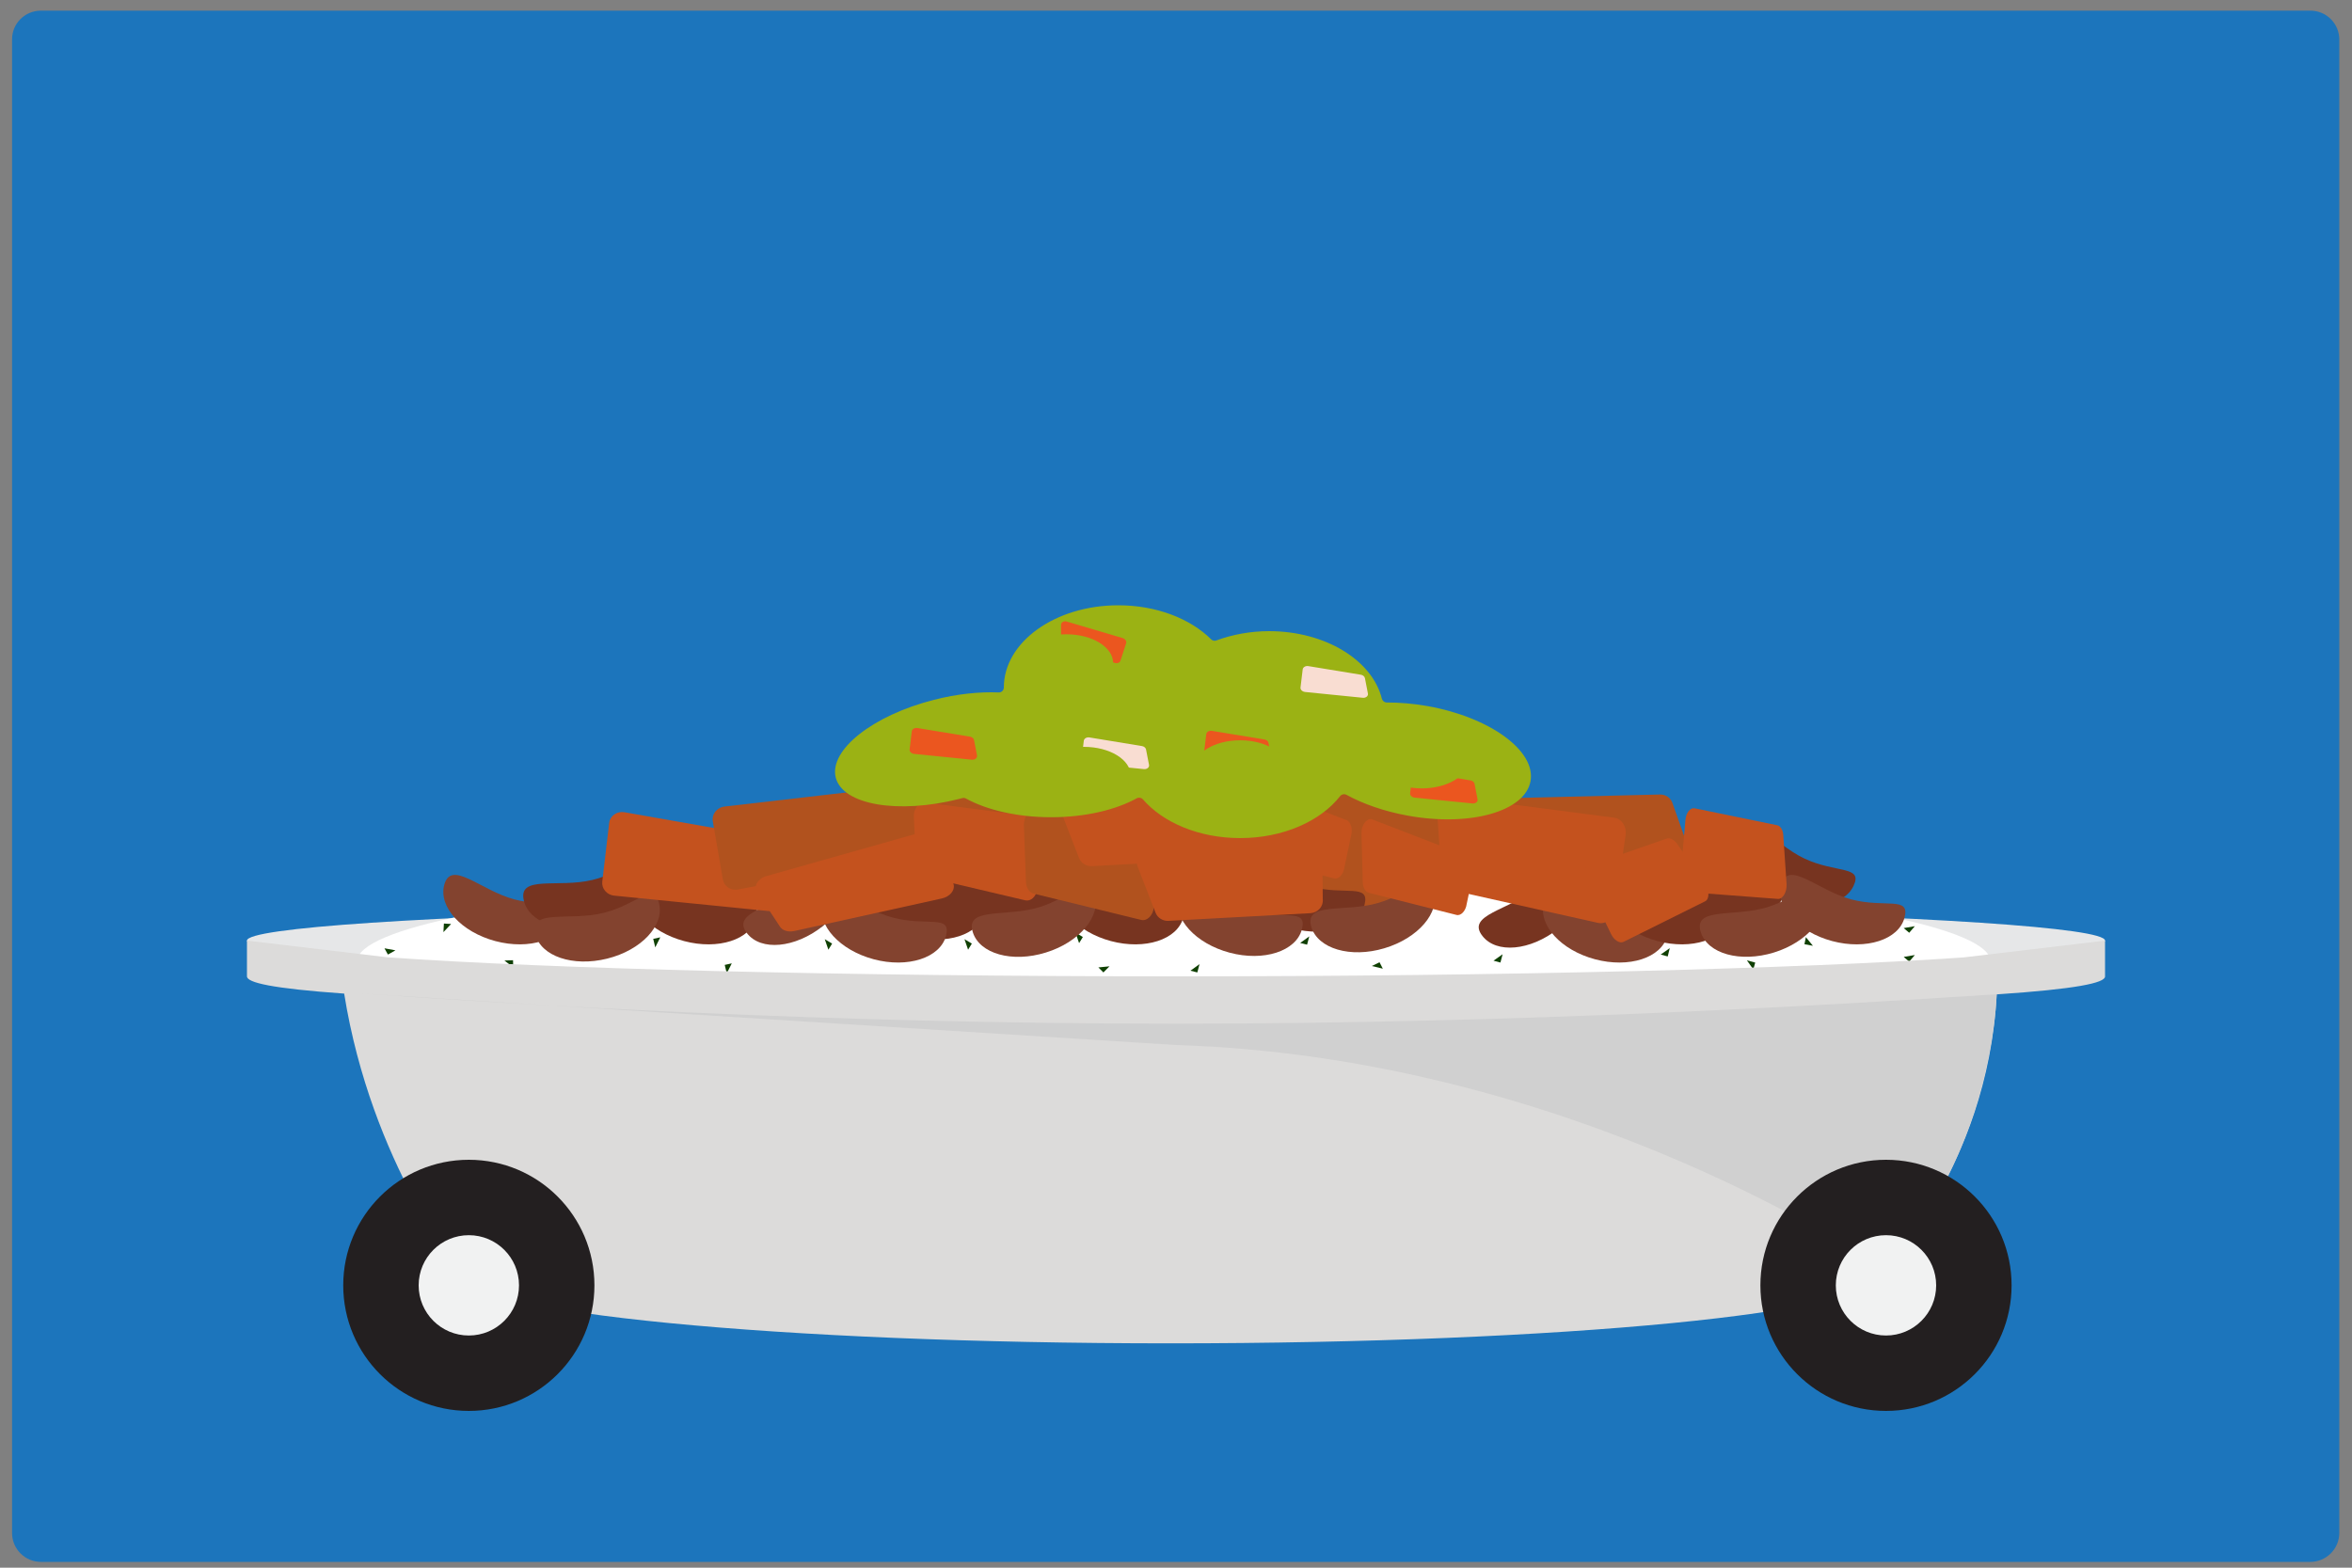 <?xml version="1.0" encoding="utf-8"?>
<!-- Generator: Adobe Illustrator 27.4.0, SVG Export Plug-In . SVG Version: 6.00 Build 0)  -->
<svg version="1.1" id="Layer_1" xmlns="http://www.w3.org/2000/svg" xmlns:xlink="http://www.w3.org/1999/xlink" x="0px" y="0px"
	 viewBox="0 0 1500 1000" style="enable-background:new 0 0 1500 1000;" xml:space="preserve">
<rect x="0" y="0" width="1500" height="1000" fill="#808080" stroke="none"/>
<style type="text/css">
	
		.st0{clip-path:url(#SVGID_00000111187588386118114610000008106161201795001729_);fill:url(#SVGID_00000013879121153833601260000010113502751760845753_);}
	.st1{clip-path:url(#SVGID_00000111187588386118114610000008106161201795001729_);}
	.st2{fill:#E6E7E8;}
	.st3{fill:#FFFFFF;}
	.st4{fill:#0F4002;}
	.st5{fill:#DCDBDA;}
	.st6{fill:#D0D0D0;}
	.st7{fill:#231F20;}
	.st8{fill:#F1F2F2;}
	.st9{fill:#83432F;}
	.st10{fill:#773420;}
	.st11{fill:#B1521E;}
	.st12{fill:#C4521E;}
	.st13{fill:#9BB214;}
	.st14{fill:#F9DDD2;}
	.st15{fill:#EB561F;}
</style>
<g>
	<defs>
		<path id="SVGID_1_" d="M1473.4,996.3H26.1c-10.2,0-18.4-8.3-18.4-18.4V25.2C7.6,15,15.9,6.8,26.1,6.8h1447.4
			c10.2,0,18.4,8.3,18.4,18.4v952.6C1491.9,988,1483.6,996.3,1473.4,996.3z"/>
	</defs>
	<clipPath id="SVGID_00000135655114651229878020000016490675141662717324_">
		<use xlink:href="#SVGID_1_"  style="overflow:visible;"/>
	</clipPath>
	
		<linearGradient id="SVGID_00000183241376317893291810000017381366468047025576_" gradientUnits="userSpaceOnUse" x1="750" y1="34.227" x2="750" y2="942.086">
		<stop  offset="0" style="stop-color:#1C75BC"/>
		<stop  offset="0.859" style="stop-color:#1C75BC"/>
		<stop  offset="1" style="stop-color:#1C75BC"/>
	</linearGradient>
	
		<rect x="-12.5" y="-14.6" style="clip-path:url(#SVGID_00000135655114651229878020000016490675141662717324_);fill:url(#SVGID_00000183241376317893291810000017381366468047025576_);" width="1525" height="1029.2"/>
	<g style="clip-path:url(#SVGID_00000135655114651229878020000016490675141662717324_);">
		<ellipse class="st2" cx="750" cy="600" rx="592.5" ry="22.8"/>
		<ellipse class="st3" cx="748.6" cy="613.4" rx="520.9" ry="59.5"/>
		<polygon class="st4" points="417.9,604.3 416.6,598.9 421.1,597.9 		"/>
		<polygon class="st4" points="463.5,620.9 462.2,615.5 466.7,614.5 		"/>
		<polygon class="st4" points="526,599.1 530.7,601.9 528.3,605.8 		"/>
		<polygon class="st4" points="615.1,599.1 619.8,601.9 617.4,605.8 		"/>
		<polygon class="st4" points="685.9,594.9 690.6,597.7 688.2,601.6 		"/>
		<polygon class="st4" points="707.6,616.4 703.7,620.3 700.5,617.1 		"/>
		<polygon class="st4" points="765,615 763.6,620.3 759.2,619.2 		"/>
		<polygon class="st4" points="835,597.3 833.6,602.6 829.2,601.5 		"/>
		<polygon class="st4" points="958.3,608.7 956.9,614 952.5,612.8 		"/>
		<polygon class="st4" points="1064.9,604.8 1063.6,610.1 1059.1,608.9 		"/>
		<polygon class="st4" points="1156.2,603.3 1150.8,602.3 1151.7,597.8 		"/>
		<polygon class="st4" points="1221.2,590.8 1217.6,595 1214.1,592 		"/>
		<polygon class="st4" points="1221.2,609.2 1217.6,613.4 1214.1,610.4 		"/>
		<polygon class="st4" points="1114.1,612.6 1119.4,614 1118.2,618.4 		"/>
		<polygon class="st4" points="874.9,616.2 879.8,613.8 881.9,617.9 		"/>
		<polygon class="st4" points="321.7,612.7 327.2,612.5 327.3,617.1 		"/>
		<path class="st5" d="M1252.4,610.7c-103.9,7.2-290.6,12.1-502.4,12.1s-399.6-4.9-502.4-12.1L157.5,600v22.8c0,4,15.7,7.7,62,11
			c17.3,108.3,74.9,179,74.9,179c0,24.3,202.4,44.1,452.1,44.1s452.1-19.7,452.1-44.1c0,0,69-66.4,74.8-178.5
			c50.7-3.4,69.1-7.3,69.1-11.4V600L1252.4,610.7z"/>
		<path class="st6" d="M230.1,633.7C330.8,640.8,525.9,653,750,653c219,0,420.8-12,523.4-18.8c0,0-2.2,101.6-72.3,175.4
			c0,0-193.3-135-451.1-143"/>
		<g>
			<circle class="st7" cx="1202.8" cy="819.9" r="80.1"/>
			<circle class="st8" cx="1202.8" cy="819.9" r="32"/>
		</g>
		<g>
			<circle class="st7" cx="299" cy="819.9" r="80.1"/>
			<circle class="st8" cx="299" cy="819.9" r="32"/>
		</g>
		<path class="st9" d="M362,585.4c-3.7,14-24.4,20.7-46.1,14.9c-21.7-5.8-36.3-21.8-32.6-35.8c4.4-16.5,23,3.4,44.7,9.2
			C349.8,579.4,365.7,571.4,362,585.4z"/>
		<path class="st10" d="M413.2,555.4c3.4,14.1-11.5,29.8-33.4,35.1s-42.3-1.9-45.7-16c-4-16.6,21.8-7.9,43.7-13.2
			S409.8,541.3,413.2,555.4z"/>
		<path class="st10" d="M1182.1,565.1c-6.2,13.1-27.6,16-48,6.5c-20.3-9.5-31.8-27.9-25.7-41c7.2-15.5,22,7.4,42.3,17
			S1188.3,552,1182.1,565.1z"/>
		<path class="st10" d="M482.4,585.4c-3.7,14-24.4,20.7-46.1,14.9s-36.3-21.8-32.6-35.8c4.4-16.5,23,3.4,44.7,9.2
			S486.2,571.4,482.4,585.4z"/>
		<path class="st9" d="M420.3,576.2c3.5,14.1-11.3,29.9-33.1,35.3c-21.8,5.4-42.3-1.5-45.8-15.6c-4.1-16.6,21.8-8.1,43.6-13.6
			C406.7,576.9,416.8,562.1,420.3,576.2z"/>
		<path class="st11" d="M649.9,544.5l-98.1-9.8c-4.6-0.5-8-4.5-7.5-8.9l4.4-37.4c0.5-4.6,5-7.7,9.7-6.9l89.2,15.7
			c3.6,0.6,6.3,3.4,6.8,6.8l4.5,31.4C659.6,540.6,655.2,545,649.9,544.5z"/>
		<path class="st9" d="M540.4,545.1c8.9,11.4,1.9,31.9-15.8,45.8c-17.7,13.9-39.3,15.9-48.2,4.4c-10.5-13.4,16.6-16.3,34.2-30.1
			C528.3,551.3,531.4,533.7,540.4,545.1z"/>
		<path class="st10" d="M628,582.3c-3.7,14-24.4,20.7-46.1,14.9c-21.7-5.8-36.3-21.8-32.6-35.8c4.4-16.5,23,3.4,44.7,9.2
			S631.7,568.3,628,582.3z"/>
		<path class="st10" d="M754.6,585.4c-3.7,14-24.4,20.7-46.1,14.9s-36.3-21.8-32.6-35.8c4.4-16.5,23,3.4,44.7,9.2
			S758.4,571.4,754.6,585.4z"/>
		<path class="st10" d="M678.7,566.1c-0.8,14.5-19.6,25.3-42,24.1c-22.4-1.2-40-13.9-39.2-28.4c0.9-17,23.2-1.4,45.6-0.2
			C665.5,562.8,679.5,551.6,678.7,566.1z"/>
		<path class="st9" d="M603.3,597c-3.7,14-24.4,20.7-46.1,14.9s-36.3-21.8-32.6-35.8c4.4-16.5,23,3.4,44.7,9.2S607,583,603.3,597z"
			/>
		<path class="st9" d="M698.1,570.5c4.3,13.8-9.6,30.5-31.1,37.1c-21.5,6.7-42.3,0.8-46.6-13c-5.1-16.3,21.3-9.3,42.7-16
			S693.8,556.6,698.1,570.5z"/>
		<path class="st10" d="M1009.4,546.8c8.9,11.4,1.9,31.9-15.8,45.8s-39.3,15.9-48.2,4.4c-10.5-13.4,16.6-16.3,34.2-30.1
			S1000.4,535.4,1009.4,546.8z"/>
		<path class="st12" d="M590,511.9l71.9,9.4c3.4,0.4,5.7,4.4,5,8.8l-5.4,37.3c-0.7,4.5-4.1,7.7-7.6,6.9l-65-15.3
			c-2.6-0.6-4.5-3.4-4.6-6.8l-1.5-31.3C582.6,515.8,586.1,511.4,590,511.9z"/>
		<path class="st11" d="M819.1,524.7l71.9,9.4c3.4,0.4,5.7,4.4,5,8.8l-5.4,37.3c-0.7,4.5-4.1,7.7-7.6,6.9l-65-15.3
			c-2.6-0.6-4.5-3.4-4.6-6.8l-1.5-31.3C811.7,528.6,815.2,524.2,819.1,524.7z"/>
		<path class="st9" d="M1063.3,597c-3.7,14-24.4,20.7-46.1,14.9s-36.3-21.8-32.6-35.8c4.4-16.5,23,3.4,44.7,9.2
			C1051,591.1,1067,583,1063.3,597z"/>
		<path class="st10" d="M1103.2,585.4c-3.7,14-24.4,20.7-46.1,14.9s-36.3-21.8-32.6-35.8c4.4-16.5,23,3.4,44.7,9.2
			S1106.9,571.4,1103.2,585.4z"/>
		<path class="st10" d="M1138.7,566.1c-0.8,14.5-19.6,25.3-42,24.1s-40-13.9-39.2-28.4c0.9-17,23.2-1.4,45.6-0.2
			C1125.5,562.8,1139.5,551.6,1138.7,566.1z"/>
		<path class="st10" d="M870.2,577.3c-3.7,14-24.4,20.7-46.1,14.9s-36.3-21.8-32.6-35.8c4.4-16.5,23,3.4,44.7,9.2
			S873.9,563.2,870.2,577.3z"/>
		<path class="st9" d="M914.4,568.2c4.1,13.9-10,30.3-31.6,36.7c-21.5,6.4-42.3,0.3-46.5-13.6c-4.8-16.4,21.4-9,42.9-15.4
			C900.9,569.5,910.3,554.3,914.4,568.2z"/>
		<path class="st9" d="M830.3,592.8c-3.7,14-24.4,20.7-46.1,14.9s-36.3-21.8-32.6-35.8c4.4-16.5,23,3.4,44.7,9.2
			S834,578.8,830.3,592.8z"/>
		<path class="st9" d="M1162.4,570.5c4.3,13.8-9.6,30.5-31.1,37.1s-42.3,0.8-46.6-13c-5.1-16.3,21.3-9.3,42.7-16
			C1148.8,571.9,1158.1,556.6,1162.4,570.5z"/>
		<path class="st9" d="M1214.6,585.4c-3.7,14-24.4,20.7-46.1,14.9s-36.3-21.8-32.6-35.8c4.4-16.5,23,3.4,44.7,9.2
			C1202.4,579.4,1218.4,571.4,1214.6,585.4z"/>
		<path class="st12" d="M489.7,581.1l-98.1-9.8c-4.6-0.5-8-4.5-7.5-8.9l4.4-37.4c0.5-4.6,5-7.7,9.7-6.9l89.2,15.7
			c3.6,0.6,6.3,3.4,6.8,6.8l4.5,31.4C499.5,577.3,495.1,581.7,489.7,581.1z"/>
		<path class="st11" d="M567.5,548.8l-96.8,18.6c-4.6,0.9-8.9-2-9.7-6.4l-6.4-37.1c-0.8-4.5,2.6-8.8,7.3-9.4l90-10.4
			c3.6-0.4,7,1.4,8.5,4.6l13.3,28.8C575.7,542.4,572.7,547.8,567.5,548.8z"/>
		<path class="st11" d="M1070,552.6l-98.1,9.8c-4.6,0.5-8.7-2.8-9.1-7.2l-3-37.5c-0.4-4.6,3.4-8.5,8.2-8.7l90.6-2.2
			c3.6-0.1,6.9,2.1,8,5.4l10.6,29.9C1078.8,547,1075.4,552.1,1070,552.6z"/>
		<path class="st11" d="M933.2,547.5l-98.1,9.8c-4.6,0.5-8.7-2.8-9.1-7.2l-3-37.5c-0.4-4.6,3.4-8.5,8.2-8.7l90.6-2.2
			c3.6-0.1,6.9,2.1,8,5.4l10.6,29.9C942,541.8,938.6,547,933.2,547.5z"/>
		<path class="st12" d="M488.9,558.8l101.2-28.6c4.8-1.3,9.4,0.5,10.4,4l7.7,30.1c0.9,3.7-2.5,7.7-7.5,8.8l-94.2,20.8
			c-3.8,0.8-7.4-0.3-9-2.7l-14.7-22.3C480.4,565.3,483.4,560.3,488.9,558.8z"/>
		<path class="st11" d="M660.7,516.4l76.1,9.9c3.6,0.5,5.9,5,5.2,10l-6.1,42.6c-0.7,5.2-4.4,8.8-8.1,7.9l-68.7-16.8
			c-2.7-0.7-4.7-3.8-4.8-7.7l-1.3-35.7C652.8,520.9,656.6,515.9,660.7,516.4z"/>
		<path class="st12" d="M874.7,522.5l61.1,23.6c2.9,0.4,4.8,4.3,4.2,8.7l-4.6,21.8c-0.6,4.5-3.7,7.8-6.6,7L873,569.5
			c-2.2-0.6-3.8-3.3-3.9-6.7l-0.8-31.2C868.2,526.5,871.3,522.1,874.7,522.5z"/>
		<path class="st12" d="M796.7,499.2l61.1,23.6c2.9,0.4,4.8,4.3,4.2,8.7l-4.6,21.8c-0.6,4.5-3.7,7.8-6.6,7L795,546.1
			c-2.2-0.6-3.8-3.3-3.9-6.7l-0.8-31.2C790.2,503.2,793.3,498.8,796.7,499.2z"/>
		<path class="st12" d="M732.3,541.9l101.8,2.4c4.6-0.6,8.8,2.5,9.3,7l0.2,22.3c0.5,4.6-3.1,8.6-7.9,8.9l-90.5,4.9
			c-3.6,0.2-6.9-1.9-8.2-5.1l-11.5-29.6C723.7,547.8,727,542.6,732.3,541.9z"/>
		<path class="st12" d="M683.5,507l101.8,2.4c4.6-0.6,8.8,2.5,9.3,7l0.2,22.3c0.5,4.6-3.1,8.6-7.9,8.9l-90.5,4.9
			c-3.6,0.2-6.9-1.9-8.2-5.1l-11.5-29.6C674.8,513,678.1,507.7,683.5,507z"/>
		<path class="st12" d="M926.7,508.2l102.7,13.4c4.8,0.6,8.2,5.7,7.3,11.3l-6.9,47.2c-0.8,5.8-5.7,9.7-10.6,8.6l-93-20.8
			c-3.7-0.8-6.4-4.3-6.8-8.7l-2.8-39.8C916.2,512.9,921.1,507.4,926.7,508.2z"/>
		<path class="st12" d="M1087.5,574.9l-52.1,25.9c-2.5,1.2-6.1-1.1-8-5.1l-16.4-33.9c-2-4.1-1.4-8.4,1.3-9.3l50.7-17.6
			c2-0.7,4.7,0.7,6.7,3.5l17.7,25.6C1090.2,568.1,1090.3,573.4,1087.5,574.9z"/>
		<path class="st12" d="M1133.9,573.4l-58-4.4c-2.7-0.2-4.7-4-4.3-8.5l3.3-37.5c0.4-4.6,3.1-8,5.9-7.4l52.6,10.8
			c2.1,0.4,3.7,3,3.9,6.4l2.1,31.1C1139.7,569,1137,573.6,1133.9,573.4z"/>
		<path class="st13" d="M976.1,498.3c-3.5,19.3-38.5,29.2-78.2,22c-14.9-2.7-28.4-7.4-39.2-13.3c-1.3-0.7-3-0.4-4,0.8
			c-12.5,16-36.4,26.8-63.8,26.8c-26.2,0-49.2-9.9-62-24.7c-1-1.1-2.6-1.4-3.9-0.7c-13.4,7.4-32.9,12.1-54.6,12.1
			c-21.6,0-41-4.6-54.3-11.9c-0.7-0.4-1.6-0.5-2.4-0.3c-0.6,0.2-1.3,0.3-1.9,0.5c-39.1,9.9-74.4,3.8-78.8-13.6
			c-4.4-17.5,23.6-39.7,62.7-49.6c14.8-3.8,29-5.2,41.2-4.7c1.8,0.1,3.3-1.4,3.3-3.2c0,0,0,0,0,0c0-28.9,32.7-52.4,73-52.4
			c24.3,0,45.9,8.5,59.2,21.7c0.9,0.9,2.2,1.2,3.4,0.7c10.1-3.7,21.5-5.9,33.6-5.9c35.9,0,65.8,18.6,71.9,43.1
			c0.4,1.4,1.6,2.4,3.1,2.4c8.2,0,17,0.7,26,2.3C950.2,457.5,979.6,478.9,976.1,498.3z"/>
		<path class="st14" d="M869.1,445.1l-36.8-3.7c-1.7-0.2-3-1.4-2.9-2.8l1.4-11.6c0.2-1.4,1.8-2.4,3.6-2.1l33.5,5.5
			c1.3,0.2,2.4,1.1,2.6,2.2l1.9,9.8C872.7,444,871.1,445.3,869.1,445.1z"/>
		<path class="st15" d="M619.8,484.6l-36.8-3.7c-1.7-0.2-3-1.4-2.9-2.8l1.4-11.6c0.2-1.4,1.8-2.4,3.6-2.1l33.5,5.5
			c1.3,0.2,2.4,1.1,2.6,2.2l1.9,9.8C623.4,483.4,621.8,484.8,619.8,484.6z"/>
		<path class="st15" d="M680.4,396.5l35.5,10.5c1.7,0.5,2.7,2,2.3,3.3l-3.6,11.1c-0.4,1.4-2.2,2-3.9,1.4l-31.9-11.6
			c-1.3-0.5-2.1-1.5-2.1-2.6l0-10C676.7,396.9,678.5,395.9,680.4,396.5z"/>
		<path class="st14" d="M729.5,490.6l-36.8-3.7c-1.7-0.2-3-1.4-2.9-2.8l1.4-11.6c0.2-1.4,1.8-2.4,3.6-2.1l33.5,5.5
			c1.3,0.2,2.4,1.1,2.6,2.2l1.9,9.8C733.1,489.5,731.5,490.8,729.5,490.6z"/>
		<path class="st15" d="M939,512.5l-36.8-3.7c-1.7-0.2-3-1.4-2.9-2.8l1.4-11.6c0.2-1.4,1.8-2.4,3.6-2.1l33.5,5.5
			c1.3,0.2,2.4,1.1,2.6,2.2l1.9,9.8C942.7,511.4,941,512.7,939,512.5z"/>
		<ellipse class="st13" cx="691.3" cy="494.7" rx="29.8" ry="18.3"/>
		<path class="st15" d="M807.6,486.4l-36.8-3.7c-1.7-0.2-3-1.4-2.9-2.8l1.4-11.6c0.2-1.4,1.8-2.4,3.6-2.1l33.5,5.5
			c1.3,0.2,2.4,1.1,2.6,2.2l1.9,9.8C811.2,485.3,809.6,486.6,807.6,486.4z"/>
		<ellipse class="st13" cx="790.9" cy="490.5" rx="29.8" ry="18.3"/>
		<ellipse class="st13" cx="906.8" cy="484.6" rx="29.8" ry="18.3"/>
		<ellipse class="st13" cx="680.1" cy="422.9" rx="29.8" ry="18.3"/>
		<polygon class="st4" points="252.2,606.2 247.4,608.9 245.2,604.9 		"/>
		<polygon class="st4" points="282.8,594.6 283.1,589.1 287.7,589.4 		"/>
	</g>
</g>
<g>
</g>
<g>
</g>
<g>
</g>
<g>
</g>
<g>
</g>
<g>
</g>
</svg>
